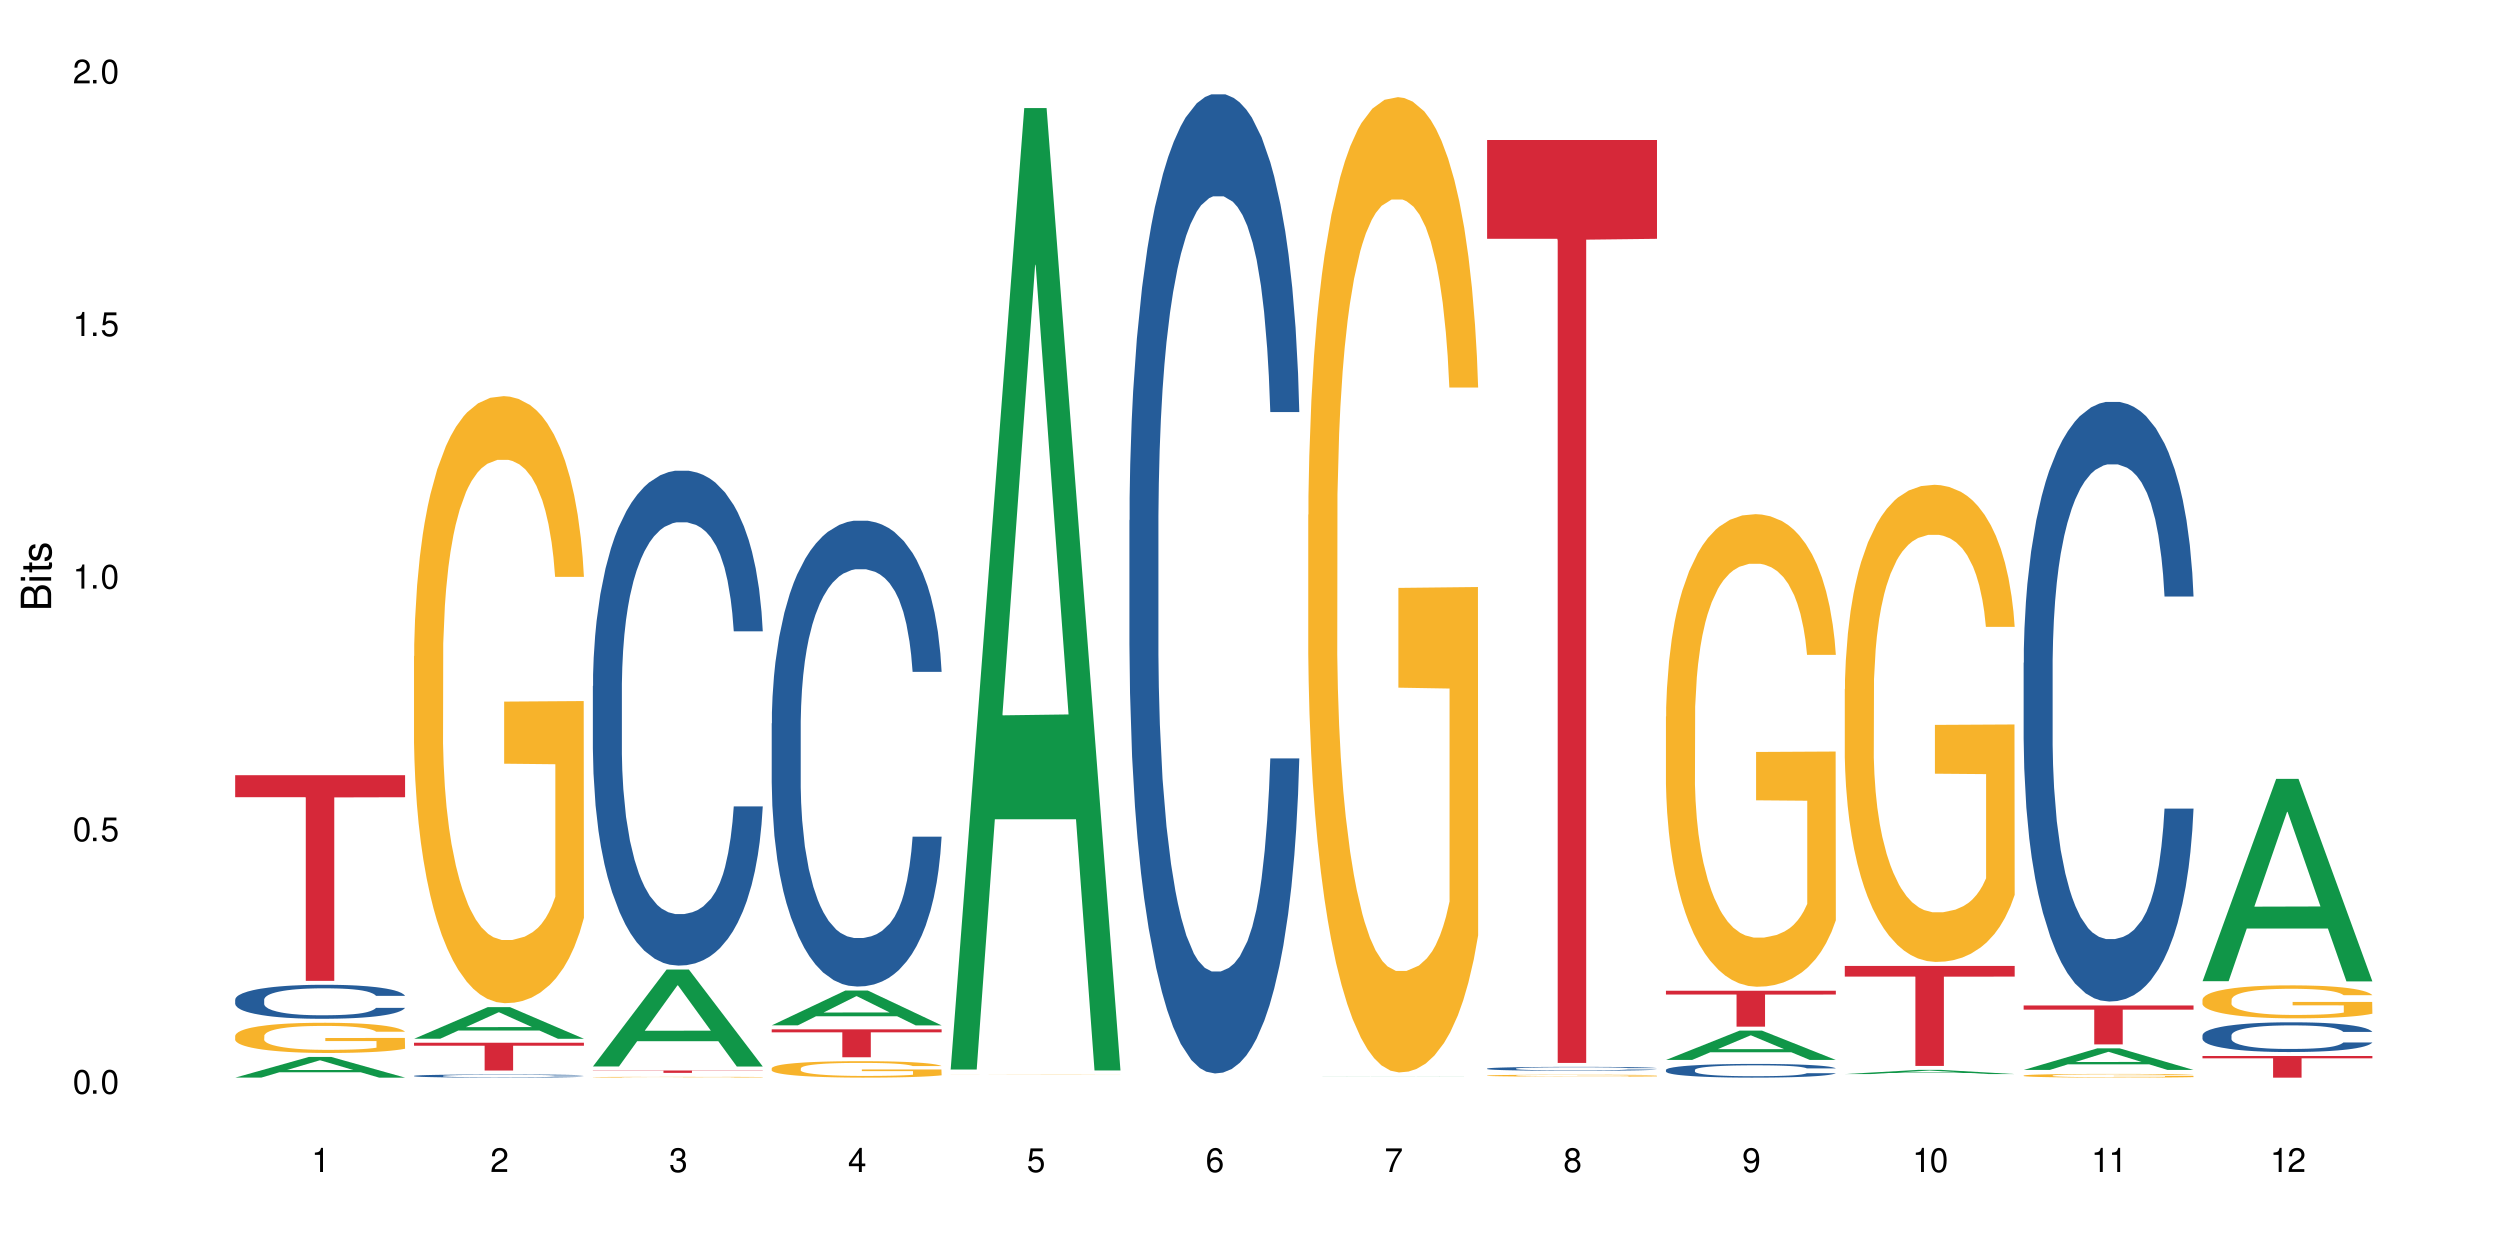 <?xml version="1.0" encoding="UTF-8"?>
<svg xmlns="http://www.w3.org/2000/svg" xmlns:xlink="http://www.w3.org/1999/xlink" width="720" height="360" viewBox="0 0 720 360">
<defs>
<g>
<g id="glyph-0-0">
</g>
<g id="glyph-0-1">
<path d="M 2.641 -6.938 C 2 -6.938 1.422 -6.656 1.078 -6.172 C 0.641 -5.562 0.406 -4.641 0.406 -3.359 C 0.406 -1.016 1.188 0.219 2.641 0.219 C 4.078 0.219 4.859 -1.016 4.859 -3.297 C 4.859 -4.641 4.656 -5.547 4.203 -6.172 C 3.844 -6.656 3.281 -6.938 2.641 -6.938 Z M 2.641 -6.188 C 3.547 -6.188 4 -5.25 4 -3.375 C 4 -1.406 3.562 -0.484 2.625 -0.484 C 1.734 -0.484 1.281 -1.438 1.281 -3.344 C 1.281 -5.25 1.734 -6.188 2.641 -6.188 Z M 2.641 -6.188 "/>
</g>
<g id="glyph-0-2">
<path d="M 1.828 -1 L 0.828 -1 L 0.828 0 L 1.828 0 Z M 1.828 -1 "/>
</g>
<g id="glyph-0-3">
<path d="M 4.562 -6.797 L 1.062 -6.797 L 0.547 -3.094 L 1.328 -3.094 C 1.719 -3.562 2.047 -3.734 2.578 -3.734 C 3.484 -3.734 4.062 -3.109 4.062 -2.094 C 4.062 -1.125 3.484 -0.531 2.578 -0.531 C 1.828 -0.531 1.375 -0.906 1.188 -1.672 L 0.328 -1.672 C 0.453 -1.109 0.547 -0.844 0.75 -0.594 C 1.125 -0.078 1.828 0.219 2.594 0.219 C 3.969 0.219 4.922 -0.781 4.922 -2.219 C 4.922 -3.562 4.031 -4.484 2.719 -4.484 C 2.25 -4.484 1.859 -4.359 1.469 -4.062 L 1.734 -5.969 L 4.562 -5.969 Z M 4.562 -6.797 "/>
</g>
<g id="glyph-0-4">
<path d="M 2.484 -4.938 L 2.484 0 L 3.328 0 L 3.328 -6.938 L 2.766 -6.938 C 2.469 -5.875 2.281 -5.734 0.984 -5.562 L 0.984 -4.938 Z M 2.484 -4.938 "/>
</g>
<g id="glyph-0-5">
<path d="M 4.859 -0.828 L 1.281 -0.828 C 1.359 -1.406 1.672 -1.781 2.5 -2.281 L 3.469 -2.828 C 4.406 -3.344 4.906 -4.062 4.906 -4.906 C 4.906 -5.484 4.672 -6.031 4.266 -6.406 C 3.859 -6.766 3.375 -6.938 2.719 -6.938 C 1.859 -6.938 1.219 -6.625 0.844 -6.031 C 0.609 -5.672 0.5 -5.234 0.484 -4.531 L 1.328 -4.531 C 1.359 -5.016 1.406 -5.281 1.531 -5.516 C 1.75 -5.938 2.188 -6.203 2.703 -6.203 C 3.469 -6.203 4.031 -5.641 4.031 -4.891 C 4.031 -4.344 3.719 -3.859 3.125 -3.516 L 2.234 -3 C 0.812 -2.172 0.406 -1.531 0.328 -0.016 L 4.859 -0.016 Z M 4.859 -0.828 "/>
</g>
<g id="glyph-0-6">
<path d="M 2.125 -3.188 L 2.578 -3.188 C 3.5 -3.188 3.984 -2.766 3.984 -1.922 C 3.984 -1.062 3.469 -0.531 2.594 -0.531 C 1.656 -0.531 1.203 -1 1.156 -2.016 L 0.312 -2.016 C 0.344 -1.453 0.438 -1.094 0.609 -0.781 C 0.953 -0.109 1.625 0.219 2.547 0.219 C 3.953 0.219 4.859 -0.625 4.859 -1.938 C 4.859 -2.828 4.516 -3.297 3.703 -3.594 C 4.344 -3.844 4.656 -4.328 4.656 -5.031 C 4.656 -6.219 3.875 -6.938 2.578 -6.938 C 1.203 -6.938 0.484 -6.172 0.453 -4.703 L 1.297 -4.703 C 1.312 -5.125 1.344 -5.359 1.453 -5.578 C 1.641 -5.969 2.062 -6.203 2.594 -6.203 C 3.344 -6.203 3.797 -5.75 3.797 -5 C 3.797 -4.516 3.609 -4.219 3.25 -4.047 C 3.016 -3.953 2.703 -3.922 2.125 -3.906 Z M 2.125 -3.188 "/>
</g>
<g id="glyph-0-7">
<path d="M 3.141 -1.672 L 3.141 0 L 3.984 0 L 3.984 -1.672 L 4.984 -1.672 L 4.984 -2.438 L 3.984 -2.438 L 3.984 -6.938 L 3.359 -6.938 L 0.266 -2.578 L 0.266 -1.672 Z M 3.141 -2.438 L 1 -2.438 L 3.141 -5.5 Z M 3.141 -2.438 "/>
</g>
<g id="glyph-0-8">
<path d="M 4.781 -5.125 C 4.609 -6.266 3.891 -6.938 2.844 -6.938 C 2.094 -6.938 1.422 -6.578 1.031 -5.953 C 0.594 -5.266 0.406 -4.422 0.406 -3.172 C 0.406 -2 0.578 -1.25 0.984 -0.641 C 1.359 -0.078 1.953 0.219 2.703 0.219 C 3.984 0.219 4.922 -0.75 4.922 -2.094 C 4.922 -3.375 4.062 -4.281 2.844 -4.281 C 2.172 -4.281 1.641 -4.031 1.281 -3.516 C 1.281 -5.234 1.828 -6.188 2.797 -6.188 C 3.391 -6.188 3.797 -5.797 3.938 -5.125 Z M 2.734 -3.531 C 3.547 -3.531 4.062 -2.953 4.062 -2.031 C 4.062 -1.156 3.484 -0.531 2.703 -0.531 C 1.922 -0.531 1.328 -1.188 1.328 -2.078 C 1.328 -2.938 1.906 -3.531 2.734 -3.531 Z M 2.734 -3.531 "/>
</g>
<g id="glyph-0-9">
<path d="M 4.984 -6.797 L 0.438 -6.797 L 0.438 -5.969 L 4.109 -5.969 C 2.5 -3.656 1.828 -2.234 1.328 0 L 2.219 0 C 2.594 -2.172 3.453 -4.047 4.984 -6.094 Z M 4.984 -6.797 "/>
</g>
<g id="glyph-0-10">
<path d="M 3.75 -3.656 C 4.469 -4.094 4.688 -4.438 4.688 -5.078 C 4.688 -6.172 3.844 -6.938 2.641 -6.938 C 1.438 -6.938 0.594 -6.172 0.594 -5.094 C 0.594 -4.438 0.812 -4.094 1.516 -3.656 C 0.734 -3.266 0.359 -2.703 0.359 -1.922 C 0.359 -0.656 1.281 0.219 2.641 0.219 C 3.984 0.219 4.922 -0.656 4.922 -1.922 C 4.922 -2.703 4.531 -3.266 3.75 -3.656 Z M 2.641 -6.188 C 3.359 -6.188 3.812 -5.75 3.812 -5.062 C 3.812 -4.406 3.344 -3.984 2.641 -3.984 C 1.922 -3.984 1.453 -4.406 1.453 -5.078 C 1.453 -5.75 1.922 -6.188 2.641 -6.188 Z M 2.641 -3.266 C 3.484 -3.266 4.062 -2.719 4.062 -1.906 C 4.062 -1.078 3.484 -0.531 2.625 -0.531 C 1.797 -0.531 1.219 -1.094 1.219 -1.906 C 1.219 -2.719 1.781 -3.266 2.641 -3.266 Z M 2.641 -3.266 "/>
</g>
<g id="glyph-0-11">
<path d="M 0.516 -1.578 C 0.672 -0.453 1.406 0.219 2.438 0.219 C 3.188 0.219 3.859 -0.141 4.266 -0.766 C 4.688 -1.453 4.891 -2.297 4.891 -3.547 C 4.891 -4.719 4.703 -5.453 4.312 -6.078 C 3.938 -6.641 3.344 -6.938 2.594 -6.938 C 1.297 -6.938 0.359 -5.969 0.359 -4.625 C 0.359 -3.344 1.234 -2.453 2.453 -2.453 C 3.094 -2.453 3.578 -2.672 4.016 -3.203 C 4 -1.484 3.469 -0.531 2.5 -0.531 C 1.906 -0.531 1.484 -0.906 1.359 -1.578 Z M 2.578 -6.203 C 3.375 -6.203 3.969 -5.531 3.969 -4.641 C 3.969 -3.797 3.391 -3.188 2.547 -3.188 C 1.734 -3.188 1.234 -3.766 1.234 -4.688 C 1.234 -5.562 1.797 -6.203 2.578 -6.203 Z M 2.578 -6.203 "/>
</g>
<g id="glyph-1-0">
</g>
<g id="glyph-1-1">
<path d="M 0 -0.953 L 0 -4.891 C 0 -5.719 -0.234 -6.344 -0.734 -6.797 C -1.188 -7.234 -1.812 -7.469 -2.5 -7.469 C -3.547 -7.469 -4.188 -7 -4.625 -5.875 C -4.984 -6.688 -5.625 -7.094 -6.531 -7.094 C -7.172 -7.094 -7.734 -6.859 -8.141 -6.391 C -8.562 -5.922 -8.75 -5.344 -8.75 -4.5 L -8.75 -0.953 Z M -4.984 -2.062 L -7.766 -2.062 L -7.766 -4.219 C -7.766 -4.844 -7.688 -5.203 -7.453 -5.5 C -7.219 -5.812 -6.859 -5.969 -6.375 -5.969 C -5.891 -5.969 -5.531 -5.812 -5.297 -5.5 C -5.062 -5.203 -4.984 -4.844 -4.984 -4.219 Z M -0.984 -2.062 L -4 -2.062 L -4 -4.781 C -4 -5.766 -3.438 -6.359 -2.484 -6.359 C -1.547 -6.359 -0.984 -5.766 -0.984 -4.781 Z M -0.984 -2.062 "/>
</g>
<g id="glyph-1-2">
<path d="M -6.281 -1.797 L -6.281 -0.797 L 0 -0.797 L 0 -1.797 Z M -8.75 -1.797 L -8.75 -0.797 L -7.484 -0.797 L -7.484 -1.797 Z M -8.75 -1.797 "/>
</g>
<g id="glyph-1-3">
<path d="M -6.281 -3.047 L -6.281 -2.016 L -8.016 -2.016 L -8.016 -1.016 L -6.281 -1.016 L -6.281 -0.172 L -5.469 -0.172 L -5.469 -1.016 L -0.719 -1.016 C -0.078 -1.016 0.281 -1.453 0.281 -2.234 C 0.281 -2.5 0.25 -2.719 0.188 -3.047 L -0.641 -3.047 C -0.609 -2.906 -0.594 -2.766 -0.594 -2.562 C -0.594 -2.141 -0.719 -2.016 -1.156 -2.016 L -5.469 -2.016 L -5.469 -3.047 Z M -6.281 -3.047 "/>
</g>
<g id="glyph-1-4">
<path d="M -4.531 -5.25 C -5.766 -5.25 -6.469 -4.422 -6.469 -2.969 C -6.469 -1.516 -5.719 -0.562 -4.547 -0.562 C -3.562 -0.562 -3.094 -1.062 -2.734 -2.562 L -2.516 -3.484 C -2.344 -4.188 -2.094 -4.469 -1.641 -4.469 C -1.047 -4.469 -0.641 -3.875 -0.641 -3 C -0.641 -2.453 -0.797 -2 -1.062 -1.75 C -1.25 -1.594 -1.422 -1.531 -1.875 -1.469 L -1.875 -0.406 C -0.422 -0.453 0.281 -1.266 0.281 -2.922 C 0.281 -4.5 -0.5 -5.516 -1.719 -5.516 C -2.656 -5.516 -3.172 -4.984 -3.469 -3.734 L -3.703 -2.766 C -3.891 -1.953 -4.156 -1.609 -4.594 -1.609 C -5.188 -1.609 -5.547 -2.125 -5.547 -2.938 C -5.547 -3.75 -5.203 -4.172 -4.531 -4.203 Z M -4.531 -5.25 "/>
</g>
</g>
</defs>
<rect x="-72" y="-36" width="864" height="432" fill="rgb(100%, 100%, 100%)" fill-opacity="1"/>
<path fill-rule="nonzero" fill="rgb(6.275%, 58.824%, 28.235%)" fill-opacity="1" d="M 67.73 310.352 L 67.785 310.348 L 88.957 304.398 L 95.387 304.398 L 116.664 310.359 L 109.188 310.359 L 103.855 308.805 L 80.488 308.805 L 75.258 310.352 L 67.73 310.352 L 82.734 308.16 L 101.711 308.152 L 92.25 305.375 L 92.145 305.367 L 92.039 305.383 L 82.684 308.152 L 82.734 308.16 Z M 67.73 310.352 "/>
<path fill-rule="nonzero" fill="rgb(14.51%, 36.078%, 60%)" fill-opacity="1" d="M 67.73 287.883 L 67.789 287.875 L 67.789 287.66 L 67.969 287.32 L 68.387 286.887 L 68.805 286.594 L 69.879 286.066 L 71.371 285.555 L 72.922 285.16 L 74.055 284.926 L 75.07 284.75 L 77.398 284.418 L 78.891 284.246 L 80.5 284.094 L 82.469 283.941 L 83.902 283.852 L 87.125 283.711 L 89.512 283.648 L 91.363 283.621 L 95.359 283.621 L 97.746 283.656 L 99.477 283.699 L 101.387 283.773 L 102.996 283.852 L 105.801 284.051 L 108.309 284.301 L 109.441 284.445 L 111.234 284.723 L 112.605 284.992 L 113.559 285.223 L 114.633 285.555 L 115.59 285.957 L 116.305 286.414 L 116.664 286.801 L 108.309 286.801 L 107.891 286.441 L 107.414 286.164 L 106.52 285.797 L 105.625 285.535 L 104.371 285.277 L 103.238 285.105 L 101.684 284.938 L 100.312 284.828 L 98.879 284.75 L 97.508 284.695 L 94.883 284.641 L 91.84 284.641 L 90.707 284.66 L 88.379 284.73 L 87.125 284.793 L 85.336 284.918 L 84.082 285.035 L 82.59 285.215 L 81.574 285.367 L 80.32 285.598 L 79.426 285.805 L 78.414 286.102 L 77.816 286.324 L 77.277 286.574 L 76.801 286.871 L 76.441 287.184 L 76.203 287.516 L 76.086 287.836 L 76.086 289.227 L 76.203 289.547 L 76.504 289.926 L 77.277 290.469 L 78.414 290.945 L 79.727 291.32 L 80.977 291.59 L 81.695 291.715 L 82.648 291.859 L 84.141 292.039 L 86.289 292.215 L 87.543 292.289 L 89.453 292.359 L 91.422 292.395 L 94.047 292.395 L 96.375 292.359 L 97.926 292.316 L 99.535 292.242 L 101.746 292.09 L 103.117 291.949 L 104.312 291.777 L 105.207 291.605 L 105.801 291.465 L 106.699 291.188 L 107.414 290.883 L 107.949 290.57 L 108.309 290.266 L 116.664 290.266 L 116.305 290.621 L 115.77 290.973 L 115.23 291.23 L 114.395 291.543 L 113.441 291.824 L 112.066 292.137 L 110.934 292.34 L 109.441 292.566 L 108.07 292.734 L 106.578 292.887 L 104.371 293.066 L 102.938 293.156 L 101.387 293.238 L 99.535 293.309 L 97.211 293.371 L 94.703 293.406 L 92.375 293.418 L 89.871 293.398 L 88.02 293.363 L 85.574 293.281 L 82.531 293.121 L 80.32 292.949 L 78.59 292.781 L 77.102 292.602 L 75.43 292.359 L 73.281 291.965 L 71.969 291.66 L 71.074 291.41 L 70.059 291.062 L 69.344 290.746 L 68.508 290.246 L 67.91 289.609 L 67.73 289.117 Z M 67.73 287.883 "/>
<path fill-rule="nonzero" fill="rgb(96.863%, 70.196%, 16.863%)" fill-opacity="1" d="M 67.73 298.285 L 67.789 298.277 L 67.789 298.117 L 68.031 297.758 L 68.625 297.266 L 69.402 296.859 L 70.238 296.543 L 70.773 296.375 L 71.668 296.137 L 72.445 295.961 L 74.414 295.602 L 76.922 295.27 L 78.293 295.125 L 79.844 294.992 L 82.051 294.84 L 83.066 294.785 L 86.172 294.656 L 89.691 294.578 L 93.57 294.555 L 95.359 294.562 L 97.805 294.594 L 101.148 294.68 L 103.059 294.762 L 104.551 294.84 L 106.102 294.941 L 108.012 295.102 L 109.801 295.293 L 111.234 295.484 L 112.664 295.723 L 113.859 295.977 L 114.871 296.254 L 115.77 296.59 L 116.305 296.867 L 116.664 297.145 L 108.367 297.145 L 107.891 296.867 L 107.355 296.652 L 106.461 296.391 L 105.562 296.199 L 104.668 296.047 L 102.996 295.844 L 101.566 295.715 L 99.777 295.602 L 98.047 295.531 L 96.074 295.484 L 94.883 295.469 L 91.719 295.469 L 88.855 295.523 L 87.184 295.586 L 85.992 295.652 L 84.32 295.77 L 83.305 295.867 L 82.707 295.93 L 80.918 296.176 L 79.727 296.398 L 79.07 296.551 L 78.234 296.789 L 77.637 297.004 L 76.98 297.32 L 76.621 297.559 L 76.145 298.102 L 76.086 299.531 L 76.266 299.836 L 76.621 300.16 L 77.102 300.445 L 77.816 300.75 L 78.531 300.98 L 79.785 301.289 L 80.859 301.496 L 81.695 301.633 L 83.305 301.848 L 83.961 301.918 L 85.512 302.062 L 87.125 302.172 L 89.094 302.27 L 90.586 302.316 L 92.973 302.355 L 96.016 302.355 L 99.598 302.309 L 101.863 302.246 L 103.414 302.18 L 104.43 302.125 L 105.684 302.039 L 106.578 301.957 L 107.414 301.871 L 108.43 301.734 L 108.43 299.836 L 93.688 299.828 L 93.688 298.938 L 116.602 298.93 L 116.664 302.039 L 115.41 302.254 L 113.859 302.457 L 112.367 302.617 L 110.816 302.754 L 108.605 302.906 L 106.816 303 L 104.07 303.109 L 101.566 303.184 L 98.941 303.23 L 96.613 303.254 L 93.867 303.262 L 91.422 303.246 L 88.797 303.199 L 86.707 303.137 L 84.797 303.055 L 82.887 302.953 L 80.5 302.785 L 78.949 302.648 L 77.34 302.484 L 75.727 302.285 L 74.297 302.07 L 73.34 301.902 L 72.387 301.711 L 71.371 301.473 L 70.418 301.203 L 69.699 300.957 L 69.043 300.676 L 68.566 300.414 L 68.09 300.059 L 67.852 299.77 L 67.73 299.523 Z M 67.73 298.285 "/>
<path fill-rule="nonzero" fill="rgb(83.922%, 15.686%, 22.353%)" fill-opacity="1" d="M 67.73 223.262 L 116.664 223.262 L 116.664 229.602 L 96.27 229.656 L 96.27 282.484 L 88.066 282.484 L 88.066 229.711 L 87.945 229.602 L 67.73 229.602 Z M 67.73 223.262 "/>
<path fill-rule="nonzero" fill="rgb(6.275%, 58.824%, 28.235%)" fill-opacity="1" d="M 119.238 299.164 L 119.289 299.156 L 140.465 290.059 L 146.895 290.059 L 168.172 299.172 L 160.695 299.172 L 155.363 296.793 L 131.996 296.793 L 126.766 299.164 L 119.238 299.164 L 134.242 295.809 L 153.219 295.801 L 143.758 291.547 L 143.652 291.539 L 143.547 291.562 L 134.191 295.801 L 134.242 295.809 Z M 119.238 299.164 "/>
<path fill-rule="nonzero" fill="rgb(14.51%, 36.078%, 60%)" fill-opacity="1" d="M 119.238 309.844 L 119.297 309.844 L 119.297 309.82 L 119.477 309.789 L 119.895 309.75 L 120.312 309.723 L 121.387 309.672 L 122.879 309.625 L 124.43 309.59 L 125.562 309.566 L 126.578 309.551 L 128.906 309.52 L 130.398 309.504 L 132.008 309.488 L 133.977 309.477 L 135.41 309.469 L 138.633 309.453 L 141.02 309.449 L 142.871 309.445 L 146.867 309.445 L 149.254 309.449 L 150.984 309.453 L 152.895 309.461 L 154.504 309.469 L 157.309 309.484 L 159.816 309.508 L 160.949 309.523 L 162.742 309.547 L 164.113 309.574 L 165.066 309.594 L 166.141 309.625 L 167.098 309.664 L 167.812 309.707 L 168.172 309.742 L 159.816 309.742 L 159.398 309.707 L 158.922 309.684 L 158.027 309.648 L 157.133 309.625 L 155.879 309.602 L 154.746 309.582 L 153.191 309.566 L 151.82 309.559 L 150.387 309.551 L 149.016 309.547 L 146.391 309.539 L 143.348 309.539 L 142.211 309.543 L 139.887 309.547 L 138.633 309.555 L 136.844 309.566 L 135.59 309.578 L 134.098 309.594 L 133.082 309.609 L 131.828 309.629 L 130.934 309.648 L 129.922 309.676 L 129.324 309.699 L 128.785 309.723 L 128.309 309.75 L 127.949 309.777 L 127.711 309.809 L 127.594 309.84 L 127.594 309.969 L 127.711 310 L 128.012 310.035 L 128.785 310.086 L 129.922 310.129 L 131.234 310.164 L 132.484 310.188 L 133.203 310.199 L 134.156 310.215 L 135.648 310.23 L 137.797 310.246 L 139.051 310.254 L 140.961 310.262 L 142.93 310.266 L 145.555 310.266 L 147.883 310.262 L 149.434 310.258 L 151.043 310.25 L 153.254 310.234 L 154.625 310.223 L 155.816 310.207 L 156.715 310.191 L 157.309 310.176 L 158.207 310.152 L 158.922 310.121 L 159.457 310.094 L 159.816 310.066 L 168.172 310.066 L 167.812 310.098 L 167.277 310.133 L 166.738 310.156 L 165.902 310.184 L 164.949 310.211 L 163.574 310.238 L 162.441 310.258 L 160.949 310.281 L 159.578 310.297 L 158.086 310.309 L 155.879 310.328 L 154.445 310.336 L 152.895 310.344 L 151.043 310.348 L 148.719 310.355 L 146.211 310.359 L 143.883 310.359 L 141.379 310.355 L 139.527 310.355 L 137.082 310.348 L 134.039 310.332 L 131.828 310.316 L 130.098 310.301 L 128.605 310.281 L 126.938 310.262 L 124.789 310.223 L 123.477 310.195 L 122.582 310.172 L 121.566 310.141 L 120.852 310.109 L 120.016 310.062 L 119.418 310.004 L 119.238 309.957 Z M 119.238 309.844 "/>
<path fill-rule="nonzero" fill="rgb(96.863%, 70.196%, 16.863%)" fill-opacity="1" d="M 119.238 188.969 L 119.297 188.809 L 119.297 185.613 L 119.535 178.43 L 120.133 168.531 L 120.91 160.387 L 121.746 154 L 122.281 150.648 L 123.176 145.859 L 123.953 142.344 L 125.922 135.16 L 128.43 128.453 L 129.801 125.578 L 131.352 122.867 L 133.559 119.832 L 134.574 118.715 L 137.676 116.16 L 141.199 114.562 L 145.078 114.082 L 146.867 114.242 L 149.312 114.883 L 152.656 116.637 L 154.566 118.234 L 156.059 119.832 L 157.609 121.906 L 159.52 125.102 L 161.309 128.934 L 162.742 132.766 L 164.172 137.555 L 165.367 142.664 L 166.379 148.254 L 167.277 154.957 L 167.812 160.547 L 168.172 166.137 L 159.875 166.137 L 159.398 160.547 L 158.863 156.234 L 157.965 150.969 L 157.07 147.137 L 156.176 144.102 L 154.504 139.949 L 153.074 137.395 L 151.281 135.16 L 149.551 133.723 L 147.582 132.766 L 146.391 132.445 L 143.227 132.445 L 140.363 133.562 L 138.691 134.84 L 137.5 136.117 L 135.828 138.512 L 134.812 140.43 L 134.215 141.707 L 132.426 146.656 L 131.234 151.125 L 130.578 154.16 L 129.742 158.949 L 129.145 163.262 L 128.488 169.648 L 128.129 174.438 L 127.652 185.297 L 127.594 214.035 L 127.773 220.102 L 128.129 226.648 L 128.605 232.398 L 129.324 238.465 L 130.039 243.094 L 131.293 249.324 L 132.367 253.473 L 133.203 256.188 L 134.812 260.5 L 135.469 261.938 L 137.02 264.809 L 138.633 267.047 L 140.602 268.961 L 142.094 269.918 L 144.48 270.719 L 147.523 270.719 L 151.105 269.762 L 153.371 268.484 L 154.922 267.207 L 155.938 266.086 L 157.191 264.332 L 158.086 262.734 L 158.922 260.977 L 159.938 258.266 L 159.938 220.102 L 145.195 219.945 L 145.195 202.062 L 168.109 201.902 L 168.172 264.332 L 166.918 268.641 L 165.367 272.793 L 163.875 275.988 L 162.324 278.703 L 160.113 281.734 L 158.324 283.652 L 155.578 285.887 L 153.074 287.324 L 150.449 288.281 L 148.121 288.762 L 145.375 288.922 L 142.93 288.602 L 140.305 287.645 L 138.215 286.367 L 136.305 284.77 L 134.395 282.691 L 132.008 279.34 L 130.457 276.625 L 128.848 273.273 L 127.234 269.281 L 125.801 264.969 L 124.848 261.617 L 123.895 257.785 L 122.879 252.996 L 121.926 247.566 L 121.207 242.617 L 120.551 237.027 L 120.074 231.758 L 119.598 224.574 L 119.359 218.824 L 119.238 213.875 Z M 119.238 188.969 "/>
<path fill-rule="nonzero" fill="rgb(83.922%, 15.686%, 22.353%)" fill-opacity="1" d="M 119.238 300.312 L 168.172 300.312 L 168.172 301.168 L 147.777 301.176 L 147.777 308.309 L 139.574 308.309 L 139.574 301.184 L 139.453 301.168 L 119.238 301.168 Z M 119.238 300.312 "/>
<path fill-rule="nonzero" fill="rgb(6.275%, 58.824%, 28.235%)" fill-opacity="1" d="M 170.746 307.137 L 170.797 307.109 L 191.973 279.234 L 198.402 279.234 L 219.68 307.164 L 212.203 307.164 L 206.871 299.871 L 183.504 299.871 L 178.273 307.137 L 170.746 307.137 L 185.75 296.855 L 204.727 296.832 L 195.266 283.797 L 195.16 283.77 L 195.055 283.852 L 185.699 296.832 L 185.75 296.855 Z M 170.746 307.137 "/>
<path fill-rule="nonzero" fill="rgb(14.51%, 36.078%, 60%)" fill-opacity="1" d="M 170.746 197.59 L 170.805 197.457 L 170.805 194.332 L 170.984 189.379 L 171.402 183.129 L 171.82 178.828 L 172.895 171.141 L 174.387 163.715 L 175.938 157.984 L 177.07 154.598 L 178.086 151.992 L 180.414 147.172 L 181.906 144.695 L 183.516 142.48 L 185.484 140.266 L 186.918 138.965 L 190.141 136.879 L 192.527 135.969 L 194.375 135.578 L 198.375 135.578 L 200.762 136.098 L 202.492 136.75 L 204.402 137.793 L 206.012 138.965 L 208.816 141.832 L 211.324 145.477 L 212.457 147.562 L 214.25 151.602 L 215.621 155.508 L 216.574 158.898 L 217.648 163.715 L 218.605 169.578 L 219.32 176.223 L 219.68 181.824 L 211.324 181.824 L 210.906 176.613 L 210.43 172.574 L 209.535 167.234 L 208.641 163.457 L 207.387 159.68 L 206.25 157.203 L 204.699 154.727 L 203.328 153.164 L 201.895 151.992 L 200.523 151.211 L 197.898 150.43 L 194.855 150.43 L 193.719 150.688 L 191.395 151.73 L 190.141 152.645 L 188.352 154.469 L 187.098 156.16 L 185.605 158.766 L 184.59 160.98 L 183.336 164.367 L 182.441 167.363 L 181.426 171.664 L 180.832 174.922 L 180.293 178.566 L 179.816 182.867 L 179.457 187.426 L 179.219 192.246 L 179.102 196.938 L 179.102 217.129 L 179.219 221.82 L 179.52 227.289 L 180.293 235.238 L 181.426 242.141 L 182.742 247.613 L 183.992 251.52 L 184.711 253.344 L 185.664 255.43 L 187.156 258.035 L 189.305 260.641 L 190.559 261.684 L 192.469 262.727 L 194.438 263.246 L 197.062 263.246 L 199.391 262.727 L 200.941 262.074 L 202.551 261.031 L 204.762 258.816 L 206.133 256.73 L 207.324 254.258 L 208.223 251.781 L 208.816 249.699 L 209.711 245.66 L 210.43 241.23 L 210.965 236.672 L 211.324 232.242 L 219.68 232.242 L 219.32 237.453 L 218.785 242.531 L 218.246 246.309 L 217.41 250.871 L 216.457 254.91 L 215.082 259.469 L 213.949 262.465 L 212.457 265.723 L 211.086 268.195 L 209.594 270.41 L 207.387 273.016 L 205.953 274.32 L 204.402 275.492 L 202.551 276.535 L 200.227 277.445 L 197.719 277.969 L 195.391 278.098 L 192.887 277.836 L 191.035 277.316 L 188.59 276.145 L 185.547 273.797 L 183.336 271.324 L 181.605 268.848 L 180.113 266.242 L 178.445 262.727 L 176.297 256.992 L 174.984 252.562 L 174.086 248.914 L 173.074 243.836 L 172.355 239.277 L 171.523 231.98 L 170.926 222.73 L 170.746 215.566 Z M 170.746 197.59 "/>
<path fill-rule="nonzero" fill="rgb(96.863%, 70.196%, 16.863%)" fill-opacity="1" d="M 170.746 310.227 L 170.805 310.227 L 170.805 310.223 L 171.043 310.211 L 171.641 310.199 L 172.418 310.188 L 173.254 310.18 L 173.789 310.176 L 174.684 310.168 L 175.461 310.164 L 177.43 310.152 L 179.938 310.145 L 181.309 310.141 L 182.859 310.137 L 185.066 310.133 L 186.082 310.133 L 189.184 310.129 L 192.707 310.125 L 198.375 310.125 L 200.82 310.129 L 204.164 310.129 L 206.074 310.133 L 207.566 310.133 L 209.117 310.137 L 211.027 310.141 L 212.816 310.145 L 214.25 310.152 L 215.68 310.156 L 216.875 310.164 L 217.887 310.172 L 218.785 310.18 L 219.32 310.188 L 219.68 310.195 L 211.383 310.195 L 210.906 310.188 L 210.371 310.184 L 209.473 310.176 L 208.578 310.172 L 207.684 310.164 L 206.012 310.16 L 204.582 310.156 L 202.789 310.152 L 199.09 310.152 L 197.898 310.148 L 194.734 310.148 L 191.871 310.152 L 190.199 310.152 L 189.008 310.156 L 187.336 310.16 L 186.32 310.16 L 185.723 310.164 L 183.934 310.168 L 182.742 310.176 L 182.086 310.18 L 181.25 310.188 L 180.652 310.191 L 179.996 310.199 L 179.637 310.207 L 179.16 310.223 L 179.102 310.258 L 179.281 310.266 L 179.637 310.277 L 180.113 310.285 L 180.832 310.293 L 181.547 310.297 L 182.801 310.305 L 183.875 310.312 L 184.711 310.316 L 186.32 310.32 L 186.977 310.324 L 188.527 310.328 L 190.141 310.328 L 192.109 310.332 L 193.602 310.332 L 195.988 310.336 L 199.031 310.336 L 202.613 310.332 L 204.879 310.332 L 206.43 310.328 L 208.699 310.328 L 209.594 310.324 L 210.43 310.32 L 211.445 310.316 L 211.445 310.266 L 196.703 310.266 L 196.703 310.242 L 219.617 310.242 L 219.68 310.328 L 218.426 310.332 L 216.875 310.336 L 215.383 310.34 L 213.832 310.344 L 211.621 310.348 L 209.832 310.352 L 207.086 310.355 L 204.582 310.355 L 201.957 310.359 L 194.438 310.359 L 191.812 310.355 L 189.723 310.355 L 187.812 310.352 L 185.902 310.352 L 183.516 310.348 L 181.965 310.344 L 180.355 310.34 L 178.742 310.332 L 177.309 310.328 L 176.355 310.324 L 175.402 310.316 L 174.387 310.312 L 173.43 310.305 L 172.715 310.297 L 172.059 310.289 L 171.105 310.273 L 170.867 310.266 L 170.746 310.258 Z M 170.746 310.227 "/>
<path fill-rule="nonzero" fill="rgb(83.922%, 15.686%, 22.353%)" fill-opacity="1" d="M 170.746 308.301 L 219.68 308.301 L 219.68 308.375 L 199.285 308.375 L 199.285 308.988 L 191.078 308.988 L 191.078 308.375 L 170.746 308.375 Z M 170.746 308.301 "/>
<path fill-rule="nonzero" fill="rgb(6.275%, 58.824%, 28.235%)" fill-opacity="1" d="M 222.254 295.301 L 222.305 295.289 L 243.48 285.266 L 249.91 285.266 L 271.188 295.309 L 263.711 295.309 L 258.379 292.688 L 235.008 292.688 L 229.781 295.301 L 222.254 295.301 L 237.258 291.602 L 256.234 291.594 L 246.773 286.906 L 246.668 286.898 L 246.562 286.926 L 237.207 291.594 L 237.258 291.602 Z M 222.254 295.301 "/>
<path fill-rule="nonzero" fill="rgb(14.51%, 36.078%, 60%)" fill-opacity="1" d="M 222.254 208.34 L 222.312 208.219 L 222.312 205.273 L 222.492 200.613 L 222.91 194.727 L 223.328 190.68 L 224.402 183.445 L 225.895 176.457 L 227.445 171.059 L 228.578 167.871 L 229.594 165.418 L 231.922 160.879 L 233.414 158.551 L 235.023 156.465 L 236.992 154.379 L 238.426 153.156 L 241.648 151.191 L 244.035 150.332 L 245.883 149.965 L 249.883 149.965 L 252.27 150.457 L 254 151.07 L 255.91 152.051 L 257.52 153.156 L 260.324 155.852 L 262.832 159.285 L 263.965 161.25 L 265.754 165.051 L 267.129 168.73 L 268.082 171.918 L 269.156 176.457 L 270.113 181.973 L 270.828 188.227 L 271.188 193.5 L 262.832 193.5 L 262.414 188.598 L 261.938 184.793 L 261.043 179.766 L 260.145 176.211 L 258.895 172.652 L 257.758 170.324 L 256.207 167.992 L 254.836 166.523 L 253.402 165.418 L 252.031 164.684 L 249.406 163.945 L 246.363 163.945 L 245.227 164.191 L 242.902 165.172 L 241.648 166.031 L 239.855 167.75 L 238.605 169.344 L 237.113 171.797 L 236.098 173.879 L 234.844 177.07 L 233.949 179.891 L 232.934 183.938 L 232.34 187.004 L 231.801 190.438 L 231.324 194.484 L 230.965 198.773 L 230.727 203.312 L 230.609 207.727 L 230.609 226.734 L 230.727 231.152 L 231.027 236.301 L 231.801 243.781 L 232.934 250.281 L 234.25 255.434 L 235.5 259.113 L 236.219 260.828 L 237.172 262.789 L 238.664 265.242 L 240.812 267.695 L 242.066 268.676 L 243.977 269.66 L 245.945 270.148 L 248.57 270.148 L 250.898 269.66 L 252.449 269.047 L 254.059 268.062 L 256.266 265.98 L 257.641 264.016 L 258.832 261.688 L 259.73 259.355 L 260.324 257.395 L 261.219 253.594 L 261.938 249.422 L 262.473 245.133 L 262.832 240.961 L 271.188 240.961 L 270.828 245.867 L 270.289 250.648 L 269.754 254.207 L 268.918 258.5 L 267.965 262.301 L 266.59 266.594 L 265.457 269.414 L 263.965 272.48 L 262.594 274.809 L 261.102 276.895 L 258.895 279.348 L 257.461 280.574 L 255.91 281.676 L 254.059 282.656 L 251.73 283.516 L 249.227 284.008 L 246.898 284.129 L 244.391 283.883 L 242.543 283.395 L 240.098 282.289 L 237.051 280.082 L 234.844 277.754 L 233.113 275.422 L 231.621 272.969 L 229.953 269.66 L 227.805 264.262 L 226.492 260.094 L 225.594 256.66 L 224.582 251.875 L 223.863 247.586 L 223.031 240.715 L 222.434 232.008 L 222.254 225.266 Z M 222.254 208.34 "/>
<path fill-rule="nonzero" fill="rgb(96.863%, 70.196%, 16.863%)" fill-opacity="1" d="M 222.254 307.648 L 222.312 307.645 L 222.312 307.559 L 222.551 307.363 L 223.148 307.094 L 223.926 306.875 L 224.762 306.703 L 225.297 306.609 L 226.191 306.48 L 226.969 306.387 L 228.938 306.191 L 231.445 306.008 L 232.816 305.93 L 234.367 305.859 L 236.574 305.777 L 237.59 305.746 L 240.691 305.676 L 244.215 305.633 L 248.094 305.621 L 249.883 305.625 L 252.328 305.641 L 255.672 305.688 L 257.582 305.73 L 259.07 305.777 L 260.625 305.832 L 262.535 305.918 L 264.324 306.023 L 265.754 306.125 L 267.188 306.258 L 268.383 306.395 L 269.395 306.547 L 270.289 306.727 L 270.828 306.879 L 271.188 307.031 L 262.891 307.031 L 262.414 306.879 L 261.875 306.762 L 260.98 306.621 L 260.086 306.516 L 259.191 306.434 L 257.52 306.32 L 256.09 306.25 L 254.297 306.191 L 252.566 306.152 L 250.598 306.125 L 249.406 306.117 L 246.242 306.117 L 243.379 306.148 L 241.707 306.184 L 240.516 306.219 L 238.844 306.281 L 237.828 306.332 L 237.23 306.367 L 235.441 306.504 L 234.25 306.625 L 233.59 306.707 L 232.758 306.836 L 232.16 306.953 L 231.504 307.125 L 231.145 307.254 L 230.668 307.551 L 230.609 308.328 L 230.785 308.492 L 231.145 308.672 L 231.621 308.828 L 232.34 308.992 L 233.055 309.117 L 234.309 309.285 L 235.383 309.398 L 236.219 309.473 L 237.828 309.59 L 238.484 309.629 L 240.035 309.707 L 241.648 309.766 L 243.617 309.816 L 245.109 309.844 L 247.496 309.867 L 250.539 309.867 L 254.121 309.84 L 256.387 309.805 L 257.938 309.77 L 258.953 309.738 L 260.207 309.691 L 261.102 309.648 L 261.938 309.602 L 262.949 309.527 L 262.949 308.492 L 248.211 308.488 L 248.211 308.004 L 271.125 308 L 271.188 309.691 L 269.934 309.809 L 268.383 309.922 L 266.891 310.008 L 265.34 310.082 L 263.129 310.164 L 261.34 310.215 L 258.594 310.277 L 256.09 310.316 L 253.465 310.34 L 251.137 310.355 L 248.391 310.359 L 245.945 310.352 L 243.32 310.324 L 241.23 310.289 L 239.32 310.246 L 237.41 310.191 L 235.023 310.098 L 233.473 310.027 L 231.859 309.934 L 230.25 309.828 L 228.816 309.711 L 227.863 309.617 L 226.91 309.516 L 225.895 309.387 L 224.938 309.238 L 224.223 309.105 L 223.566 308.953 L 223.09 308.809 L 222.613 308.613 L 222.375 308.461 L 222.254 308.324 Z M 222.254 307.648 "/>
<path fill-rule="nonzero" fill="rgb(83.922%, 15.686%, 22.353%)" fill-opacity="1" d="M 222.254 296.445 L 271.188 296.445 L 271.188 297.309 L 250.793 297.312 L 250.793 304.484 L 242.586 304.484 L 242.586 297.32 L 242.469 297.309 L 222.254 297.309 Z M 222.254 296.445 "/>
<path fill-rule="nonzero" fill="rgb(6.275%, 58.824%, 28.235%)" fill-opacity="1" d="M 273.762 308.035 L 273.812 307.773 L 294.984 31.129 L 301.418 31.129 L 322.695 308.297 L 315.219 308.297 L 309.887 235.945 L 286.516 235.945 L 281.289 308.035 L 273.762 308.035 L 288.766 206.016 L 307.742 205.758 L 298.281 76.41 L 298.176 76.152 L 298.07 76.934 L 288.711 205.758 L 288.766 206.016 Z M 273.762 308.035 "/>
<path fill-rule="nonzero" fill="rgb(96.863%, 70.196%, 16.863%)" fill-opacity="1" d="M 273.762 309.453 L 273.82 309.453 L 273.82 309.449 L 274.059 309.449 L 274.656 309.445 L 275.434 309.445 L 276.27 309.441 L 278.477 309.441 L 280.445 309.438 L 284.324 309.438 L 285.875 309.434 L 314.039 309.434 L 315.832 309.438 L 318.695 309.438 L 319.891 309.441 L 321.797 309.441 L 322.336 309.445 L 322.695 309.445 L 313.922 309.445 L 313.383 309.441 L 310.699 309.441 L 309.027 309.438 L 289.336 309.438 L 288.738 309.441 L 285.098 309.441 L 284.266 309.445 L 283.012 309.445 L 282.652 309.449 L 282.176 309.449 L 282.117 309.457 L 282.293 309.457 L 282.652 309.461 L 283.129 309.461 L 283.848 309.465 L 285.816 309.465 L 286.891 309.469 L 293.156 309.469 L 295.125 309.473 L 307.895 309.473 L 309.445 309.469 L 314.457 309.469 L 314.457 309.457 L 299.719 309.457 L 299.719 309.453 L 322.633 309.453 L 322.695 309.469 L 321.441 309.473 L 312.848 309.473 L 310.102 309.477 L 290.828 309.477 L 288.918 309.473 L 281.758 309.473 L 280.324 309.469 L 277.402 309.469 L 276.445 309.465 L 275.074 309.465 L 274.598 309.461 L 274.121 309.461 L 273.879 309.457 L 273.762 309.457 Z M 273.762 309.453 "/>
<path fill-rule="nonzero" fill="rgb(14.51%, 36.078%, 60%)" fill-opacity="1" d="M 325.27 149.859 L 325.328 149.602 L 325.328 143.414 L 325.508 133.621 L 325.926 121.246 L 326.344 112.738 L 327.418 97.531 L 328.91 82.84 L 330.461 71.496 L 331.594 64.793 L 332.609 59.641 L 334.938 50.102 L 336.43 45.203 L 338.039 40.82 L 340.008 36.441 L 341.441 33.863 L 344.664 29.738 L 347.051 27.934 L 348.898 27.16 L 352.898 27.16 L 355.285 28.191 L 357.016 29.48 L 358.926 31.543 L 360.535 33.863 L 363.34 39.531 L 365.848 46.75 L 366.98 50.875 L 368.77 58.867 L 370.145 66.598 L 371.098 73.301 L 372.172 82.84 L 373.129 94.438 L 373.844 107.586 L 374.199 118.668 L 365.848 118.668 L 365.43 108.359 L 364.953 100.367 L 364.055 89.797 L 363.16 82.324 L 361.91 74.848 L 360.773 69.949 L 359.223 65.051 L 357.852 61.957 L 356.418 59.641 L 355.047 58.094 L 352.422 56.547 L 349.379 56.547 L 348.242 57.062 L 345.914 59.125 L 344.664 60.93 L 342.871 64.535 L 341.621 67.887 L 340.129 73.043 L 339.113 77.426 L 337.859 84.129 L 336.965 90.055 L 335.949 98.562 L 335.355 105.008 L 334.816 112.223 L 334.34 120.73 L 333.98 129.754 L 333.742 139.289 L 333.625 148.57 L 333.625 188.523 L 333.742 197.805 L 334.039 208.633 L 334.816 224.355 L 335.949 238.016 L 337.262 248.844 L 338.516 256.578 L 339.234 260.184 L 340.188 264.309 L 341.68 269.465 L 343.828 274.621 L 345.082 276.684 L 346.988 278.746 L 348.961 279.777 L 351.586 279.777 L 353.914 278.746 L 355.465 277.457 L 357.074 275.395 L 359.281 271.012 L 360.656 266.887 L 361.848 261.988 L 362.742 257.094 L 363.34 252.969 L 364.234 244.977 L 364.953 236.211 L 365.488 227.191 L 365.848 218.426 L 374.199 218.426 L 373.844 228.738 L 373.305 238.789 L 372.77 246.266 L 371.934 255.289 L 370.98 263.277 L 369.605 272.301 L 368.473 278.23 L 366.98 284.672 L 365.609 289.57 L 364.117 293.953 L 361.91 299.109 L 360.477 301.688 L 358.926 304.008 L 357.074 306.07 L 354.746 307.871 L 352.242 308.902 L 349.914 309.16 L 347.406 308.645 L 345.559 307.617 L 343.109 305.297 L 340.066 300.656 L 337.859 295.758 L 336.129 290.859 L 334.637 285.703 L 332.965 278.746 L 330.82 267.402 L 329.504 258.637 L 328.609 251.422 L 327.598 241.367 L 326.879 232.348 L 326.043 217.91 L 325.449 199.609 L 325.27 185.43 Z M 325.27 149.859 "/>
<path fill-rule="nonzero" fill="rgb(6.275%, 58.824%, 28.235%)" fill-opacity="1" d="M 376.777 310.062 L 376.828 310.062 L 398 310.004 L 404.43 310.004 L 425.707 310.062 L 418.234 310.062 L 412.902 310.047 L 389.531 310.047 L 384.305 310.062 L 376.777 310.062 L 391.781 310.039 L 410.758 310.039 L 401.293 310.016 L 401.086 310.016 L 391.727 310.039 L 391.781 310.039 Z M 376.777 310.062 "/>
<path fill-rule="nonzero" fill="rgb(96.863%, 70.196%, 16.863%)" fill-opacity="1" d="M 376.777 148.281 L 376.836 148.027 L 376.836 142.895 L 377.074 131.352 L 377.672 115.449 L 378.449 102.363 L 379.281 92.105 L 379.82 86.719 L 380.715 79.02 L 381.492 73.379 L 383.461 61.832 L 385.965 51.059 L 387.34 46.441 L 388.891 42.082 L 391.098 37.207 L 392.113 35.41 L 395.215 31.309 L 398.734 28.742 L 402.613 27.973 L 404.406 28.23 L 406.852 29.254 L 410.195 32.078 L 412.102 34.641 L 413.594 37.207 L 415.148 40.543 L 417.055 45.672 L 418.848 51.828 L 420.277 57.984 L 421.711 65.684 L 422.902 73.891 L 423.918 82.867 L 424.812 93.645 L 425.352 102.621 L 425.707 111.602 L 417.414 111.602 L 416.938 102.621 L 416.398 95.695 L 415.504 87.23 L 414.609 81.074 L 413.715 76.199 L 412.043 69.531 L 410.609 65.426 L 408.82 61.832 L 407.09 59.523 L 405.121 57.984 L 403.93 57.473 L 400.766 57.473 L 397.902 59.27 L 396.23 61.32 L 395.035 63.375 L 393.367 67.223 L 392.352 70.301 L 391.754 72.352 L 389.965 80.305 L 388.77 87.488 L 388.113 92.359 L 387.277 100.055 L 386.684 106.98 L 386.027 117.242 L 385.668 124.938 L 385.191 142.383 L 385.129 188.559 L 385.309 198.305 L 385.668 208.824 L 386.145 218.059 L 386.859 227.805 L 387.578 235.246 L 388.832 245.25 L 389.906 251.918 L 390.738 256.281 L 392.352 263.207 L 393.008 265.516 L 394.559 270.133 L 396.172 273.723 L 398.141 276.801 L 399.633 278.34 L 402.02 279.625 L 405.062 279.625 L 408.641 278.086 L 410.91 276.031 L 412.461 273.98 L 413.477 272.184 L 414.73 269.363 L 415.625 266.797 L 416.461 263.977 L 417.473 259.613 L 417.473 198.305 L 402.734 198.047 L 402.734 169.316 L 425.648 169.062 L 425.707 269.363 L 424.457 276.289 L 422.902 282.957 L 421.414 288.09 L 419.859 292.449 L 417.652 297.324 L 415.863 300.402 L 413.117 303.992 L 410.609 306.301 L 407.984 307.84 L 405.66 308.609 L 402.914 308.867 L 400.469 308.355 L 397.84 306.816 L 395.754 304.762 L 393.844 302.199 L 391.934 298.863 L 389.547 293.477 L 387.996 289.113 L 386.383 283.727 L 384.773 277.316 L 383.34 270.391 L 382.387 265 L 381.43 258.844 L 380.418 251.148 L 379.461 242.426 L 378.746 234.477 L 378.09 225.496 L 377.613 217.031 L 377.133 205.488 L 376.895 196.254 L 376.777 188.301 Z M 376.777 148.281 "/>
<path fill-rule="nonzero" fill="rgb(14.51%, 36.078%, 60%)" fill-opacity="1" d="M 428.285 307.746 L 428.344 307.742 L 428.344 307.719 L 428.523 307.68 L 428.941 307.629 L 429.359 307.598 L 430.434 307.535 L 431.926 307.477 L 433.477 307.434 L 434.609 307.406 L 435.625 307.383 L 437.949 307.348 L 439.441 307.328 L 441.055 307.309 L 443.023 307.293 L 444.457 307.281 L 447.68 307.266 L 450.066 307.258 L 451.914 307.254 L 455.914 307.254 L 458.301 307.258 L 460.031 307.266 L 461.941 307.273 L 463.551 307.281 L 466.355 307.305 L 468.863 307.332 L 469.996 307.352 L 471.785 307.383 L 473.16 307.414 L 474.113 307.438 L 475.188 307.477 L 476.141 307.523 L 476.859 307.574 L 477.215 307.621 L 468.863 307.621 L 468.445 307.578 L 467.969 307.547 L 467.07 307.504 L 466.176 307.477 L 464.922 307.445 L 463.789 307.426 L 462.238 307.406 L 460.867 307.395 L 459.434 307.383 L 458.062 307.379 L 455.434 307.371 L 452.391 307.371 L 451.258 307.375 L 448.93 307.383 L 447.68 307.391 L 445.887 307.402 L 444.633 307.418 L 443.145 307.438 L 442.129 307.457 L 440.875 307.48 L 439.98 307.508 L 438.965 307.539 L 438.367 307.566 L 437.832 307.594 L 437.355 307.629 L 436.996 307.664 L 436.758 307.703 L 436.637 307.738 L 436.637 307.898 L 436.758 307.934 L 437.055 307.98 L 437.832 308.043 L 438.965 308.098 L 440.277 308.141 L 441.531 308.168 L 442.246 308.184 L 443.203 308.199 L 444.695 308.223 L 446.844 308.242 L 448.094 308.25 L 450.004 308.258 L 451.973 308.262 L 454.602 308.262 L 456.926 308.258 L 458.48 308.254 L 460.09 308.246 L 462.297 308.227 L 463.672 308.211 L 464.863 308.191 L 465.758 308.172 L 466.355 308.156 L 467.25 308.125 L 467.969 308.09 L 468.504 308.051 L 468.863 308.02 L 477.215 308.02 L 476.859 308.059 L 476.32 308.098 L 475.785 308.129 L 474.949 308.164 L 473.992 308.195 L 472.621 308.234 L 471.488 308.258 L 469.996 308.281 L 468.625 308.301 L 467.133 308.32 L 464.922 308.34 L 463.492 308.352 L 461.941 308.359 L 460.09 308.367 L 457.762 308.375 L 455.258 308.379 L 450.422 308.379 L 448.574 308.375 L 446.125 308.363 L 443.082 308.344 L 440.875 308.324 L 439.145 308.305 L 437.652 308.285 L 435.98 308.258 L 433.832 308.215 L 432.52 308.18 L 431.625 308.148 L 430.613 308.109 L 429.895 308.074 L 429.059 308.016 L 428.465 307.941 L 428.285 307.887 Z M 428.285 307.746 "/>
<path fill-rule="nonzero" fill="rgb(96.863%, 70.196%, 16.863%)" fill-opacity="1" d="M 428.285 309.758 L 428.344 309.758 L 428.344 309.746 L 428.582 309.723 L 429.18 309.691 L 429.953 309.664 L 430.789 309.645 L 431.328 309.633 L 432.223 309.617 L 433 309.605 L 434.969 309.586 L 437.473 309.562 L 438.848 309.555 L 440.398 309.547 L 442.605 309.535 L 443.621 309.531 L 446.723 309.523 L 450.242 309.52 L 454.121 309.516 L 455.914 309.516 L 458.359 309.52 L 461.703 309.523 L 463.609 309.531 L 465.102 309.535 L 466.652 309.543 L 468.562 309.551 L 470.355 309.562 L 471.785 309.578 L 473.219 309.594 L 474.41 309.609 L 475.426 309.625 L 476.32 309.648 L 476.859 309.664 L 477.215 309.684 L 468.922 309.684 L 468.445 309.664 L 467.906 309.652 L 466.117 309.621 L 465.223 309.613 L 463.551 309.602 L 462.117 309.59 L 460.328 309.586 L 458.598 309.578 L 456.629 309.578 L 455.434 309.574 L 452.273 309.574 L 449.41 309.578 L 447.738 309.582 L 446.543 309.586 L 444.875 309.594 L 443.859 309.602 L 443.262 309.605 L 441.473 309.621 L 440.277 309.637 L 439.621 309.645 L 438.785 309.66 L 438.191 309.676 L 437.535 309.695 L 437.176 309.711 L 436.699 309.746 L 436.637 309.836 L 436.816 309.855 L 437.176 309.879 L 437.652 309.895 L 438.367 309.914 L 439.086 309.93 L 440.34 309.949 L 441.414 309.965 L 442.246 309.973 L 443.859 309.984 L 444.516 309.992 L 446.066 310 L 447.68 310.008 L 449.648 310.012 L 451.141 310.016 L 453.527 310.02 L 456.57 310.02 L 460.148 310.016 L 462.418 310.012 L 463.969 310.008 L 464.984 310.004 L 466.238 310 L 467.133 309.992 L 467.969 309.988 L 468.98 309.98 L 468.98 309.855 L 454.242 309.855 L 454.242 309.797 L 477.156 309.797 L 477.215 310 L 475.965 310.012 L 474.41 310.023 L 472.918 310.035 L 471.367 310.043 L 469.16 310.055 L 467.371 310.059 L 464.625 310.066 L 462.117 310.07 L 459.492 310.074 L 457.164 310.078 L 454.422 310.078 L 451.973 310.074 L 449.348 310.074 L 447.262 310.07 L 445.352 310.062 L 443.441 310.059 L 441.055 310.047 L 439.504 310.039 L 437.891 310.027 L 436.281 310.016 L 434.848 310 L 433.895 309.988 L 432.938 309.977 L 431.926 309.961 L 430.969 309.945 L 430.254 309.93 L 429.598 309.91 L 429.121 309.895 L 428.641 309.871 L 428.402 309.852 L 428.285 309.836 Z M 428.285 309.758 "/>
<path fill-rule="nonzero" fill="rgb(83.922%, 15.686%, 22.353%)" fill-opacity="1" d="M 428.285 40.328 L 477.215 40.328 L 477.215 68.777 L 456.824 69.027 L 456.824 306.117 L 448.617 306.117 L 448.617 69.277 L 448.5 68.777 L 428.285 68.777 Z M 428.285 40.328 "/>
<path fill-rule="nonzero" fill="rgb(6.275%, 58.824%, 28.235%)" fill-opacity="1" d="M 479.793 305.262 L 479.844 305.254 L 501.016 296.812 L 507.445 296.812 L 528.723 305.27 L 521.25 305.27 L 515.914 303.062 L 492.547 303.062 L 487.32 305.262 L 479.793 305.262 L 494.797 302.148 L 513.773 302.141 L 504.309 298.191 L 504.207 298.184 L 504.102 298.211 L 494.742 302.141 L 494.797 302.148 Z M 479.793 305.262 "/>
<path fill-rule="nonzero" fill="rgb(14.51%, 36.078%, 60%)" fill-opacity="1" d="M 479.793 308.125 L 479.852 308.125 L 479.852 308.035 L 480.031 307.898 L 480.449 307.727 L 480.867 307.605 L 481.941 307.395 L 483.434 307.188 L 484.984 307.027 L 486.117 306.934 L 487.133 306.863 L 489.457 306.73 L 490.949 306.66 L 492.562 306.598 L 494.531 306.539 L 495.965 306.5 L 499.184 306.445 L 501.574 306.418 L 503.422 306.406 L 507.422 306.406 L 509.809 306.422 L 511.539 306.441 L 513.449 306.469 L 515.059 306.5 L 517.863 306.582 L 520.371 306.684 L 521.504 306.738 L 523.293 306.852 L 524.668 306.961 L 525.621 307.055 L 526.695 307.188 L 527.648 307.352 L 528.367 307.535 L 528.723 307.691 L 520.371 307.691 L 519.953 307.547 L 519.473 307.434 L 518.578 307.285 L 517.684 307.18 L 516.43 307.074 L 515.297 307.008 L 513.746 306.938 L 512.375 306.895 L 510.941 306.863 L 509.57 306.84 L 506.941 306.82 L 503.898 306.82 L 502.766 306.828 L 500.438 306.855 L 499.184 306.879 L 497.395 306.93 L 496.141 306.977 L 494.648 307.051 L 493.637 307.113 L 492.383 307.207 L 491.488 307.289 L 490.473 307.406 L 489.875 307.5 L 489.34 307.598 L 488.863 307.719 L 488.504 307.844 L 488.266 307.98 L 488.145 308.109 L 488.145 308.668 L 488.266 308.797 L 488.562 308.949 L 489.34 309.172 L 490.473 309.363 L 491.785 309.516 L 493.039 309.621 L 493.754 309.672 L 494.711 309.73 L 496.203 309.801 L 498.352 309.875 L 499.602 309.902 L 501.512 309.934 L 503.48 309.945 L 506.109 309.945 L 508.434 309.934 L 509.988 309.914 L 511.598 309.887 L 513.805 309.824 L 515.18 309.766 L 516.371 309.699 L 517.266 309.629 L 517.863 309.57 L 518.758 309.461 L 519.473 309.336 L 520.012 309.211 L 520.371 309.086 L 528.723 309.086 L 528.367 309.23 L 527.828 309.371 L 527.293 309.477 L 526.457 309.605 L 525.5 309.715 L 524.129 309.844 L 522.996 309.926 L 521.504 310.016 L 520.133 310.086 L 518.641 310.145 L 516.43 310.219 L 515 310.254 L 513.449 310.285 L 511.598 310.316 L 509.27 310.34 L 506.766 310.355 L 504.438 310.359 L 501.93 310.352 L 500.082 310.336 L 497.633 310.305 L 494.59 310.238 L 492.383 310.172 L 490.652 310.102 L 489.16 310.031 L 487.488 309.934 L 485.34 309.773 L 484.027 309.652 L 483.133 309.551 L 482.117 309.41 L 481.402 309.281 L 480.566 309.082 L 479.969 308.824 L 479.793 308.625 Z M 479.793 308.125 "/>
<path fill-rule="nonzero" fill="rgb(96.863%, 70.196%, 16.863%)" fill-opacity="1" d="M 479.793 206.375 L 479.852 206.25 L 479.852 203.762 L 480.09 198.168 L 480.688 190.461 L 481.461 184.121 L 482.297 179.148 L 482.836 176.539 L 483.73 172.812 L 484.504 170.074 L 486.477 164.48 L 488.98 159.262 L 490.355 157.023 L 491.906 154.91 L 494.113 152.551 L 495.129 151.68 L 498.23 149.691 L 501.75 148.445 L 505.629 148.074 L 507.422 148.199 L 509.867 148.695 L 513.207 150.062 L 515.117 151.305 L 516.609 152.551 L 518.16 154.164 L 520.07 156.652 L 521.863 159.633 L 523.293 162.617 L 524.727 166.348 L 525.918 170.324 L 526.934 174.676 L 527.828 179.895 L 528.367 184.246 L 528.723 188.598 L 520.43 188.598 L 519.953 184.246 L 519.414 180.891 L 518.52 176.789 L 517.625 173.805 L 516.73 171.445 L 515.059 168.211 L 513.625 166.223 L 511.836 164.48 L 510.105 163.363 L 508.137 162.617 L 506.941 162.367 L 503.781 162.367 L 500.918 163.238 L 499.246 164.234 L 498.051 165.227 L 496.383 167.094 L 495.367 168.586 L 494.77 169.578 L 492.98 173.434 L 491.785 176.914 L 491.129 179.273 L 490.293 183.004 L 489.699 186.359 L 489.043 191.332 L 488.684 195.062 L 488.207 203.516 L 488.145 225.891 L 488.324 230.613 L 488.684 235.711 L 489.16 240.184 L 489.875 244.906 L 490.594 248.512 L 491.844 253.359 L 492.918 256.594 L 493.754 258.707 L 495.367 262.062 L 496.023 263.18 L 497.574 265.418 L 499.184 267.16 L 501.156 268.648 L 502.648 269.395 L 505.035 270.02 L 508.078 270.02 L 511.656 269.273 L 513.926 268.277 L 515.477 267.281 L 516.492 266.414 L 517.742 265.047 L 518.641 263.801 L 519.473 262.434 L 520.488 260.32 L 520.488 230.613 L 505.75 230.488 L 505.75 216.566 L 528.664 216.441 L 528.723 265.047 L 527.473 268.402 L 525.918 271.633 L 524.426 274.121 L 522.875 276.234 L 520.668 278.594 L 518.879 280.086 L 516.133 281.828 L 513.625 282.945 L 511 283.691 L 508.672 284.062 L 505.93 284.188 L 503.48 283.941 L 500.855 283.195 L 498.77 282.199 L 496.859 280.957 L 494.949 279.34 L 492.562 276.73 L 491.012 274.617 L 489.398 272.008 L 487.789 268.898 L 486.355 265.543 L 485.402 262.934 L 484.445 259.949 L 483.434 256.219 L 482.477 251.992 L 481.762 248.141 L 481.105 243.789 L 480.629 239.688 L 480.148 234.094 L 479.91 229.617 L 479.793 225.766 Z M 479.793 206.375 "/>
<path fill-rule="nonzero" fill="rgb(83.922%, 15.686%, 22.353%)" fill-opacity="1" d="M 479.793 285.324 L 528.723 285.324 L 528.723 286.434 L 508.332 286.441 L 508.332 295.676 L 500.125 295.676 L 500.125 286.453 L 500.008 286.434 L 479.793 286.434 Z M 479.793 285.324 "/>
<path fill-rule="nonzero" fill="rgb(6.275%, 58.824%, 28.235%)" fill-opacity="1" d="M 531.301 309.328 L 531.352 309.328 L 552.523 308.121 L 558.953 308.121 L 580.23 309.332 L 572.754 309.332 L 567.422 309.016 L 544.055 309.016 L 538.828 309.328 L 531.301 309.328 L 546.305 308.883 L 565.281 308.883 L 555.816 308.32 L 555.715 308.316 L 555.609 308.32 L 546.25 308.883 L 546.305 308.883 Z M 531.301 309.328 "/>
<path fill-rule="nonzero" fill="rgb(96.863%, 70.196%, 16.863%)" fill-opacity="1" d="M 531.301 198.477 L 531.359 198.352 L 531.359 195.844 L 531.598 190.195 L 532.195 182.414 L 532.969 176.016 L 533.805 170.992 L 534.344 168.359 L 535.238 164.594 L 536.012 161.832 L 537.984 156.184 L 540.488 150.914 L 541.863 148.656 L 543.414 146.52 L 545.621 144.137 L 546.637 143.258 L 549.738 141.25 L 553.258 139.996 L 557.137 139.617 L 558.93 139.746 L 561.375 140.246 L 564.715 141.629 L 566.625 142.883 L 568.117 144.137 L 569.668 145.77 L 571.578 148.277 L 573.367 151.289 L 574.801 154.301 L 576.234 158.066 L 577.426 162.082 L 578.441 166.477 L 579.336 171.746 L 579.875 176.141 L 580.23 180.531 L 571.938 180.531 L 571.461 176.141 L 570.922 172.75 L 570.027 168.609 L 569.133 165.598 L 568.238 163.211 L 566.566 159.949 L 565.133 157.941 L 563.344 156.184 L 561.613 155.055 L 559.645 154.301 L 558.449 154.051 L 555.289 154.051 L 552.422 154.93 L 550.754 155.934 L 549.559 156.938 L 547.887 158.82 L 546.875 160.328 L 546.277 161.332 L 544.488 165.223 L 543.293 168.734 L 542.637 171.121 L 541.801 174.883 L 541.203 178.273 L 540.547 183.293 L 540.191 187.059 L 539.715 195.59 L 539.652 218.18 L 539.832 222.949 L 540.191 228.098 L 540.668 232.613 L 541.383 237.383 L 542.102 241.023 L 543.352 245.918 L 544.426 249.18 L 545.262 251.312 L 546.875 254.703 L 547.531 255.832 L 549.082 258.09 L 550.691 259.848 L 552.664 261.352 L 554.152 262.105 L 556.543 262.734 L 559.586 262.734 L 563.164 261.98 L 565.434 260.977 L 566.984 259.973 L 568 259.094 L 569.25 257.715 L 570.148 256.457 L 570.98 255.078 L 571.996 252.945 L 571.996 222.949 L 557.258 222.824 L 557.258 208.77 L 580.172 208.645 L 580.23 257.715 L 578.977 261.102 L 577.426 264.363 L 575.934 266.875 L 574.383 269.008 L 572.176 271.395 L 570.387 272.898 L 567.641 274.656 L 565.133 275.785 L 562.508 276.539 L 560.18 276.914 L 557.438 277.039 L 554.988 276.789 L 552.363 276.035 L 550.277 275.031 L 548.367 273.777 L 546.457 272.145 L 544.07 269.512 L 542.52 267.379 L 540.906 264.742 L 539.297 261.605 L 537.863 258.215 L 536.91 255.582 L 535.953 252.566 L 534.938 248.805 L 533.984 244.535 L 533.27 240.645 L 532.613 236.254 L 532.133 232.113 L 531.656 226.465 L 531.418 221.945 L 531.301 218.055 Z M 531.301 198.477 "/>
<path fill-rule="nonzero" fill="rgb(83.922%, 15.686%, 22.353%)" fill-opacity="1" d="M 531.301 278.18 L 580.23 278.18 L 580.23 281.262 L 559.84 281.289 L 559.84 306.984 L 551.633 306.984 L 551.633 281.316 L 551.516 281.262 L 531.301 281.262 Z M 531.301 278.18 "/>
<path fill-rule="nonzero" fill="rgb(6.275%, 58.824%, 28.235%)" fill-opacity="1" d="M 582.809 308.145 L 582.859 308.137 L 604.031 301.922 L 610.461 301.922 L 631.738 308.148 L 624.262 308.148 L 618.93 306.523 L 595.562 306.523 L 590.336 308.145 L 582.809 308.145 L 597.812 305.852 L 616.789 305.844 L 607.324 302.938 L 607.219 302.934 L 607.117 302.949 L 597.758 305.844 L 597.812 305.852 Z M 582.809 308.145 "/>
<path fill-rule="nonzero" fill="rgb(14.51%, 36.078%, 60%)" fill-opacity="1" d="M 582.809 190.895 L 582.867 190.734 L 582.867 186.945 L 583.047 180.949 L 583.465 173.371 L 583.883 168.16 L 584.957 158.848 L 586.445 149.852 L 588 142.906 L 589.133 138.801 L 590.148 135.645 L 592.473 129.805 L 593.965 126.805 L 595.578 124.121 L 597.547 121.438 L 598.977 119.859 L 602.199 117.332 L 604.586 116.227 L 606.438 115.754 L 610.438 115.754 L 612.824 116.387 L 614.555 117.176 L 616.461 118.438 L 618.074 119.859 L 620.879 123.332 L 623.383 127.75 L 624.52 130.277 L 626.309 135.172 L 627.68 139.906 L 628.637 144.012 L 629.711 149.852 L 630.664 156.953 L 631.383 165.004 L 631.738 171.793 L 623.383 171.793 L 622.969 165.48 L 622.488 160.586 L 621.594 154.113 L 620.699 149.535 L 619.445 144.957 L 618.312 141.957 L 616.762 138.961 L 615.387 137.066 L 613.957 135.645 L 612.582 134.695 L 609.957 133.75 L 606.914 133.75 L 605.781 134.066 L 603.453 135.328 L 602.199 136.434 L 600.41 138.645 L 599.156 140.695 L 597.664 143.852 L 596.652 146.535 L 595.398 150.641 L 594.504 154.27 L 593.488 159.48 L 592.891 163.426 L 592.355 167.848 L 591.879 173.055 L 591.52 178.582 L 591.281 184.422 L 591.16 190.105 L 591.16 214.57 L 591.281 220.254 L 591.578 226.883 L 592.355 236.512 L 593.488 244.879 L 594.801 251.508 L 596.055 256.242 L 596.77 258.453 L 597.727 260.98 L 599.219 264.137 L 601.367 267.293 L 602.617 268.555 L 604.527 269.82 L 606.496 270.449 L 609.121 270.449 L 611.449 269.82 L 613 269.031 L 614.613 267.766 L 616.82 265.082 L 618.191 262.559 L 619.387 259.559 L 620.281 256.559 L 620.879 254.035 L 621.773 249.141 L 622.488 243.773 L 623.027 238.25 L 623.383 232.883 L 631.738 232.883 L 631.383 239.195 L 630.844 245.352 L 630.309 249.93 L 629.473 255.453 L 628.516 260.348 L 627.145 265.871 L 626.012 269.504 L 624.52 273.449 L 623.145 276.449 L 621.652 279.133 L 619.445 282.289 L 618.016 283.867 L 616.461 285.289 L 614.613 286.551 L 612.285 287.656 L 609.777 288.289 L 607.453 288.445 L 604.945 288.129 L 603.098 287.5 L 600.648 286.078 L 597.605 283.238 L 595.398 280.238 L 593.668 277.238 L 592.176 274.082 L 590.504 269.82 L 588.355 262.875 L 587.043 257.508 L 586.148 253.086 L 585.133 246.93 L 584.418 241.406 L 583.582 232.566 L 582.984 221.359 L 582.809 212.676 Z M 582.809 190.895 "/>
<path fill-rule="nonzero" fill="rgb(96.863%, 70.196%, 16.863%)" fill-opacity="1" d="M 582.809 309.746 L 582.867 309.746 L 582.867 309.727 L 583.105 309.68 L 583.703 309.621 L 584.477 309.57 L 585.312 309.531 L 585.852 309.512 L 586.746 309.48 L 587.52 309.461 L 589.492 309.414 L 591.996 309.375 L 593.367 309.355 L 594.922 309.34 L 597.129 309.32 L 598.145 309.316 L 601.246 309.301 L 604.766 309.289 L 608.645 309.285 L 610.438 309.289 L 612.883 309.293 L 616.223 309.301 L 618.133 309.312 L 619.625 309.32 L 621.176 309.336 L 623.086 309.355 L 624.875 309.379 L 626.309 309.402 L 627.742 309.43 L 628.934 309.461 L 629.949 309.496 L 630.844 309.539 L 631.383 309.57 L 631.738 309.605 L 623.445 309.605 L 622.969 309.57 L 622.43 309.547 L 621.535 309.512 L 620.641 309.488 L 619.746 309.469 L 618.074 309.445 L 616.641 309.43 L 614.852 309.414 L 613.121 309.406 L 611.152 309.402 L 609.957 309.398 L 606.797 309.398 L 603.93 309.406 L 602.262 309.414 L 601.066 309.422 L 599.395 309.438 L 598.383 309.449 L 597.785 309.457 L 595.996 309.484 L 594.801 309.512 L 594.145 309.531 L 593.309 309.562 L 592.711 309.59 L 592.055 309.629 L 591.699 309.656 L 591.223 309.723 L 591.16 309.898 L 591.34 309.938 L 591.699 309.977 L 592.176 310.012 L 592.891 310.051 L 593.609 310.078 L 594.859 310.117 L 595.934 310.141 L 596.77 310.156 L 598.383 310.184 L 599.039 310.195 L 600.59 310.211 L 602.199 310.227 L 604.168 310.238 L 605.66 310.242 L 608.047 310.246 L 611.094 310.246 L 614.672 310.242 L 616.941 310.234 L 618.492 310.227 L 619.508 310.219 L 620.758 310.207 L 621.652 310.199 L 622.488 310.188 L 623.504 310.172 L 623.504 309.938 L 608.766 309.938 L 608.766 309.824 L 631.68 309.824 L 631.738 310.207 L 630.484 310.234 L 628.934 310.262 L 627.441 310.281 L 625.891 310.297 L 623.684 310.316 L 621.895 310.328 L 619.148 310.34 L 616.641 310.348 L 614.016 310.355 L 611.688 310.359 L 608.945 310.359 L 606.496 310.355 L 603.871 310.352 L 601.781 310.344 L 599.875 310.332 L 597.965 310.32 L 595.578 310.301 L 594.027 310.285 L 592.414 310.262 L 590.805 310.238 L 589.371 310.211 L 588.418 310.191 L 587.461 310.168 L 586.445 310.137 L 585.492 310.105 L 584.777 310.074 L 584.121 310.039 L 583.641 310.008 L 583.164 309.965 L 582.926 309.93 L 582.809 309.898 Z M 582.809 309.746 "/>
<path fill-rule="nonzero" fill="rgb(83.922%, 15.686%, 22.353%)" fill-opacity="1" d="M 582.809 289.582 L 631.738 289.582 L 631.738 290.781 L 611.344 290.793 L 611.344 300.785 L 603.141 300.785 L 603.141 290.805 L 603.023 290.781 L 582.809 290.781 Z M 582.809 289.582 "/>
<path fill-rule="nonzero" fill="rgb(6.275%, 58.824%, 28.235%)" fill-opacity="1" d="M 634.312 282.586 L 634.367 282.531 L 655.539 224.316 L 661.969 224.316 L 683.246 282.641 L 675.77 282.641 L 670.438 267.418 L 647.07 267.418 L 641.844 282.586 L 634.312 282.586 L 649.316 261.117 L 668.297 261.062 L 658.832 233.844 L 658.727 233.789 L 658.625 233.953 L 649.266 261.062 L 649.316 261.117 Z M 634.312 282.586 "/>
<path fill-rule="nonzero" fill="rgb(14.51%, 36.078%, 60%)" fill-opacity="1" d="M 634.312 298.152 L 634.375 298.145 L 634.375 297.957 L 634.555 297.656 L 634.973 297.281 L 635.387 297.023 L 636.461 296.562 L 637.953 296.117 L 639.508 295.773 L 640.641 295.566 L 641.652 295.41 L 643.98 295.121 L 645.473 294.973 L 647.086 294.84 L 649.055 294.707 L 650.484 294.629 L 653.707 294.504 L 656.094 294.449 L 657.945 294.426 L 661.941 294.426 L 664.332 294.457 L 666.062 294.496 L 667.969 294.559 L 669.582 294.629 L 672.387 294.801 L 674.891 295.02 L 676.027 295.145 L 677.816 295.387 L 679.188 295.621 L 680.145 295.828 L 681.219 296.117 L 682.172 296.469 L 682.887 296.867 L 683.246 297.203 L 674.891 297.203 L 674.477 296.891 L 673.996 296.648 L 673.102 296.328 L 672.207 296.102 L 670.953 295.875 L 669.82 295.727 L 668.27 295.574 L 666.895 295.48 L 665.465 295.41 L 664.09 295.363 L 661.465 295.316 L 658.422 295.316 L 657.289 295.332 L 654.961 295.395 L 653.707 295.449 L 651.918 295.559 L 650.664 295.664 L 649.172 295.82 L 648.16 295.953 L 646.906 296.156 L 646.012 296.336 L 644.996 296.594 L 644.398 296.789 L 643.863 297.008 L 643.387 297.266 L 643.027 297.539 L 642.789 297.832 L 642.668 298.113 L 642.668 299.324 L 642.789 299.605 L 643.086 299.938 L 643.863 300.414 L 644.996 300.828 L 646.309 301.156 L 647.562 301.391 L 648.277 301.5 L 649.234 301.625 L 650.727 301.785 L 652.871 301.941 L 654.125 302.004 L 656.035 302.066 L 658.004 302.098 L 660.629 302.098 L 662.957 302.066 L 664.508 302.027 L 666.121 301.965 L 668.328 301.832 L 669.699 301.703 L 670.895 301.555 L 671.789 301.406 L 672.387 301.281 L 673.281 301.039 L 673.996 300.773 L 674.535 300.5 L 674.891 300.234 L 683.246 300.234 L 682.887 300.547 L 682.352 300.852 L 681.816 301.078 L 680.98 301.352 L 680.023 301.594 L 678.652 301.871 L 677.52 302.051 L 676.027 302.246 L 674.652 302.395 L 673.16 302.527 L 670.953 302.684 L 669.523 302.762 L 667.969 302.832 L 666.121 302.895 L 663.793 302.949 L 661.285 302.98 L 658.961 302.988 L 656.453 302.973 L 654.602 302.941 L 652.156 302.871 L 649.113 302.73 L 646.906 302.582 L 645.176 302.434 L 643.684 302.277 L 642.012 302.066 L 639.863 301.719 L 638.551 301.453 L 637.656 301.234 L 636.641 300.93 L 635.926 300.656 L 635.09 300.219 L 634.492 299.66 L 634.312 299.23 Z M 634.312 298.152 "/>
<path fill-rule="nonzero" fill="rgb(96.863%, 70.196%, 16.863%)" fill-opacity="1" d="M 634.312 287.852 L 634.375 287.844 L 634.375 287.672 L 634.613 287.277 L 635.211 286.742 L 635.984 286.297 L 636.82 285.949 L 637.359 285.77 L 638.254 285.508 L 639.027 285.316 L 640.996 284.926 L 643.504 284.562 L 644.875 284.406 L 646.43 284.258 L 648.637 284.094 L 649.652 284.031 L 652.754 283.895 L 656.273 283.805 L 660.152 283.781 L 661.941 283.789 L 664.391 283.824 L 667.73 283.918 L 669.641 284.004 L 671.133 284.094 L 672.684 284.207 L 674.594 284.379 L 676.383 284.586 L 677.816 284.797 L 679.25 285.055 L 680.441 285.336 L 681.457 285.637 L 682.352 286.004 L 682.887 286.309 L 683.246 286.609 L 674.953 286.609 L 674.477 286.309 L 673.938 286.07 L 673.043 285.785 L 672.148 285.578 L 671.254 285.414 L 669.582 285.188 L 668.148 285.047 L 666.359 284.926 L 664.629 284.848 L 662.66 284.797 L 661.465 284.777 L 658.305 284.777 L 655.438 284.84 L 653.77 284.91 L 652.574 284.977 L 650.902 285.109 L 649.891 285.211 L 649.293 285.281 L 647.504 285.551 L 646.309 285.793 L 645.652 285.961 L 644.816 286.219 L 644.219 286.453 L 643.562 286.801 L 643.207 287.062 L 642.727 287.652 L 642.668 289.215 L 642.848 289.547 L 643.207 289.902 L 643.684 290.215 L 644.398 290.543 L 645.117 290.797 L 646.367 291.133 L 647.441 291.359 L 648.277 291.508 L 649.891 291.742 L 650.547 291.82 L 652.098 291.977 L 653.707 292.098 L 655.676 292.203 L 657.168 292.254 L 659.555 292.297 L 662.602 292.297 L 666.18 292.246 L 668.449 292.176 L 670 292.105 L 671.012 292.047 L 672.266 291.949 L 673.16 291.863 L 673.996 291.77 L 675.012 291.621 L 675.012 289.547 L 660.273 289.535 L 660.273 288.562 L 683.188 288.555 L 683.246 291.949 L 681.992 292.184 L 680.441 292.41 L 678.949 292.586 L 677.398 292.73 L 675.191 292.898 L 673.402 293 L 670.656 293.125 L 668.148 293.203 L 665.523 293.254 L 663.195 293.281 L 660.453 293.289 L 658.004 293.27 L 655.379 293.219 L 653.289 293.148 L 651.383 293.062 L 649.473 292.949 L 647.086 292.766 L 645.531 292.621 L 643.922 292.438 L 642.312 292.219 L 640.879 291.984 L 639.922 291.805 L 638.969 291.594 L 637.953 291.336 L 637 291.039 L 636.285 290.77 L 635.629 290.465 L 635.148 290.18 L 634.672 289.789 L 634.434 289.477 L 634.312 289.207 Z M 634.312 287.852 "/>
<path fill-rule="nonzero" fill="rgb(83.922%, 15.686%, 22.353%)" fill-opacity="1" d="M 634.312 304.125 L 683.246 304.125 L 683.246 304.793 L 662.852 304.801 L 662.852 310.359 L 654.648 310.359 L 654.648 304.805 L 654.531 304.793 L 634.312 304.793 Z M 634.312 304.125 "/>
<g fill="rgb(0%, 0%, 0%)" fill-opacity="1">
<use xlink:href="#glyph-0-1" x="20.965" y="314.993"/>
<use xlink:href="#glyph-0-2" x="25.965" y="314.993"/>
<use xlink:href="#glyph-0-1" x="28.965" y="314.993"/>
</g>
<g fill="rgb(0%, 0%, 0%)" fill-opacity="1">
<use xlink:href="#glyph-0-1" x="20.965" y="242.251"/>
<use xlink:href="#glyph-0-2" x="25.965" y="242.251"/>
<use xlink:href="#glyph-0-3" x="28.965" y="242.251"/>
</g>
<g fill="rgb(0%, 0%, 0%)" fill-opacity="1">
<use xlink:href="#glyph-0-4" x="20.965" y="169.509"/>
<use xlink:href="#glyph-0-2" x="25.965" y="169.509"/>
<use xlink:href="#glyph-0-1" x="28.965" y="169.509"/>
</g>
<g fill="rgb(0%, 0%, 0%)" fill-opacity="1">
<use xlink:href="#glyph-0-4" x="20.965" y="96.767"/>
<use xlink:href="#glyph-0-2" x="25.965" y="96.767"/>
<use xlink:href="#glyph-0-3" x="28.965" y="96.767"/>
</g>
<g fill="rgb(0%, 0%, 0%)" fill-opacity="1">
<use xlink:href="#glyph-0-5" x="20.965" y="24.024"/>
<use xlink:href="#glyph-0-2" x="25.965" y="24.024"/>
<use xlink:href="#glyph-0-1" x="28.965" y="24.024"/>
</g>
<g fill="rgb(0%, 0%, 0%)" fill-opacity="1">
<use xlink:href="#glyph-0-4" x="89.695" y="337.532"/>
</g>
<g fill="rgb(0%, 0%, 0%)" fill-opacity="1">
<use xlink:href="#glyph-0-5" x="141.203" y="337.532"/>
</g>
<g fill="rgb(0%, 0%, 0%)" fill-opacity="1">
<use xlink:href="#glyph-0-6" x="192.711" y="337.532"/>
</g>
<g fill="rgb(0%, 0%, 0%)" fill-opacity="1">
<use xlink:href="#glyph-0-7" x="244.219" y="337.532"/>
</g>
<g fill="rgb(0%, 0%, 0%)" fill-opacity="1">
<use xlink:href="#glyph-0-3" x="295.727" y="337.532"/>
</g>
<g fill="rgb(0%, 0%, 0%)" fill-opacity="1">
<use xlink:href="#glyph-0-8" x="347.234" y="337.532"/>
</g>
<g fill="rgb(0%, 0%, 0%)" fill-opacity="1">
<use xlink:href="#glyph-0-9" x="398.742" y="337.532"/>
</g>
<g fill="rgb(0%, 0%, 0%)" fill-opacity="1">
<use xlink:href="#glyph-0-10" x="450.25" y="337.532"/>
</g>
<g fill="rgb(0%, 0%, 0%)" fill-opacity="1">
<use xlink:href="#glyph-0-11" x="501.758" y="337.532"/>
</g>
<g fill="rgb(0%, 0%, 0%)" fill-opacity="1">
<use xlink:href="#glyph-0-4" x="550.766" y="337.532"/>
<use xlink:href="#glyph-0-1" x="555.766" y="337.532"/>
</g>
<g fill="rgb(0%, 0%, 0%)" fill-opacity="1">
<use xlink:href="#glyph-0-4" x="602.273" y="337.532"/>
<use xlink:href="#glyph-0-4" x="607.273" y="337.532"/>
</g>
<g fill="rgb(0%, 0%, 0%)" fill-opacity="1">
<use xlink:href="#glyph-0-4" x="653.781" y="337.532"/>
<use xlink:href="#glyph-0-5" x="658.781" y="337.532"/>
</g>
<g fill="rgb(0%, 0%, 0%)" fill-opacity="1">
<use xlink:href="#glyph-1-1" x="14.725" y="176.012"/>
<use xlink:href="#glyph-1-2" x="14.725" y="168.012"/>
<use xlink:href="#glyph-1-3" x="14.725" y="165.012"/>
<use xlink:href="#glyph-1-4" x="14.725" y="162.012"/>
</g>
</svg>
